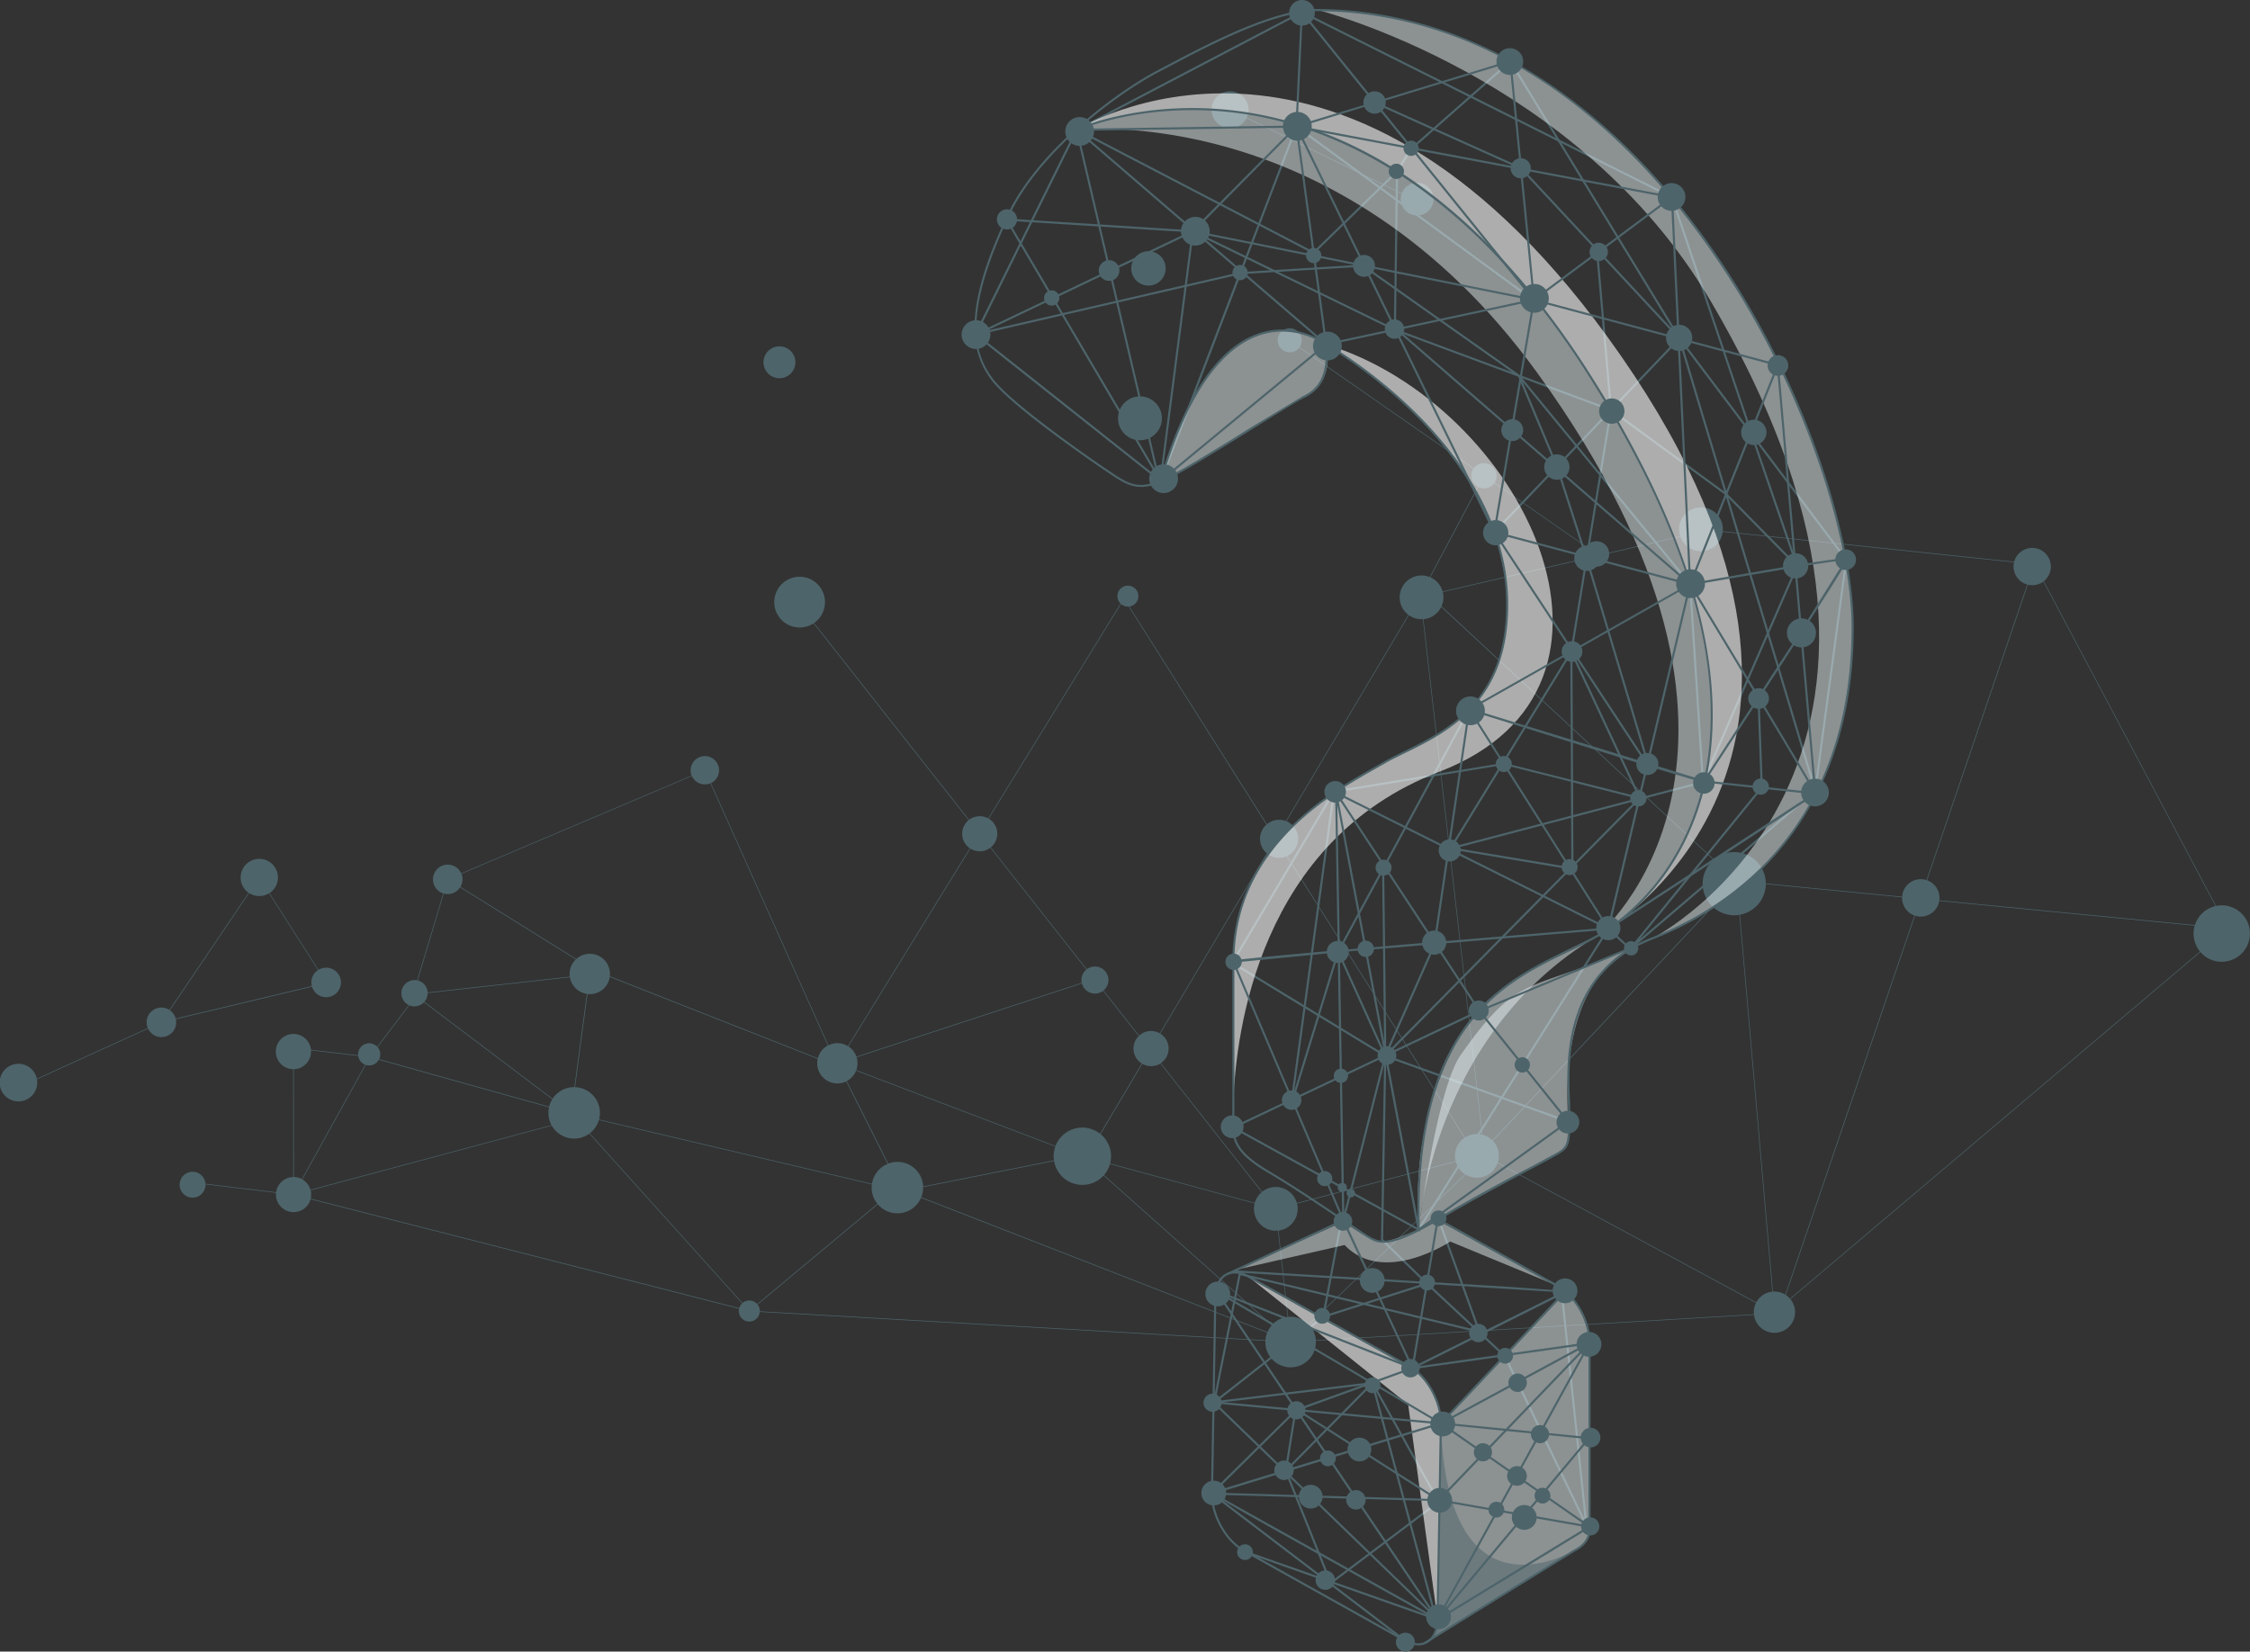 <?xml version="1.0" encoding="UTF-8" standalone="no"?>
<svg xmlns="http://www.w3.org/2000/svg" xmlns:xlink="http://www.w3.org/1999/xlink" viewBox="0 0 2170.55 1593.66" xmlns:v="https://vecta.io/nano"><rect x="0" y="0" width="2170.55" height="1593.66" fill="#333333" stroke="none"/><g fill="#4d646a"><path d="M1091.42 260.82c-1.015-9.111 5.548-17.32 14.659-18.335s17.32 5.547 18.337 14.657-5.545 17.321-14.656 18.338a16.6 16.6 0 0 1-18.34-14.66zM1078.68 406c1.295 11.614 11.755 19.982 23.37 18.696s19.991-11.74 18.713-23.356-11.726-19.999-23.343-18.73a21.17 21.17 0 0 0-18.73 23.39zM169.86 984.83a14.23 14.23 0 0 1-27 7.75l-107.23 48.86c0 .32.12.63.16 1 1.182 9.787-5.672 18.725-15.43 20.121s-18.845-5.26-20.455-14.985 4.845-18.955 14.532-20.779 19.057 4.428 21.093 14.073l107.07-48.78a14.24 14.24 0 0 1 20.81-17.6l76.41-113a18 18 0 0 1 10.551-32.759 18 18 0 0 1 9.639 33.039l47.19 74.07a14 14 0 0 1 5.82-2c7.487-.864 14.35 4.254 15.657 11.677s-3.395 14.577-10.727 16.322-14.753-2.524-16.93-9.739l-131.37 31.36a13.92 13.92 0 0 1 .21 1.37zm-5.94-10a14.24 14.24 0 0 1 5.56 8l131.36-31.36a15.77 15.77 0 0 1-.37-2 14.21 14.21 0 0 1 6.26-13.42l-47.19-74.08a17.89 17.89 0 0 1-19.21-.25zM1188.63 123.6a17.8 17.8 0 0 0 13.91-9.63l149.58 73.12c-2.759 8.211 1.612 17.113 9.797 19.949s17.127-1.451 20.041-9.609-1.289-17.14-9.42-20.13-17.151 1.128-20.218 9.23l-149.53-73.1a17.82 17.82 0 0 0-26.542-22.013 17.82 17.82 0 0 0 12.382 32.183zm-435 241.27c8.439-.946 14.514-8.552 13.571-16.991s-8.546-14.518-16.986-13.579-14.521 8.54-13.586 16.98a15.39 15.39 0 0 0 17.03 13.59zm1392.69 563a27.19 27.19 0 0 1-23.6-9.24l-395.57 334.9a19.91 19.91 0 0 1-19.473 32.128 19.91 19.91 0 0 1-15.647-16.888l-422.66 25c.679 13.176-9.255 24.497-22.407 25.537s-24.742-8.579-26.143-21.697a25.37 25.37 0 0 1-.1-3.79l-487.78-27.91a10.12 10.12 0 0 1-20.15.25 10.32 10.32 0 0 1 .19-3.34l-413.39-105.63a17 17 0 0 1-33.26-2.6 17.43 17.43 0 0 1 0-3.61l-68.07-8.15c.176 6.814-5.144 12.51-11.954 12.8s-12.595-4.933-13-11.737 4.72-12.676 11.516-13.196 12.754 4.505 13.388 11.292v.24l68.19 8.17a17 17 0 0 1 14.93-14.58 20.95 20.95 0 0 1 1.57-.09l-.08-104.05c-9.113-.14-16.495-7.442-16.733-16.554s6.751-16.789 15.845-17.405 17.055 6.049 18.048 15.109a.41.41 0 0 1 0 .11l45.51 5.3a10.67 10.67 0 0 1 18.38-8.21l30.44-40.22a12.7 12.7 0 0 1 4.16-24 12.53 12.53 0 0 1 3.88.17l25.21-83.88a14.24 14.24 0 0 1 1.87-27.568 14.24 14.24 0 0 1 15.5 8.188l222.29-94.35a13.58 13.58 0 0 1-.9-3.56 13.72 13.72 0 0 1 26.604-6.003 13.72 13.72 0 0 1-7.094 16.873l113.31 252.94a19.28 19.28 0 0 1 18.81.84l117.6-190.94a16.93 16.93 0 0 1-1.13-27.11l-149.6-189.94c-11.256 7.385-26.363 4.295-33.815-6.916s-4.454-26.336 6.712-33.856 26.309-4.613 33.896 6.508 4.771 26.281-6.303 33.935l149.58 189.91a16.9 16.9 0 0 1 18.43-1.37l127.64-207.24a10.12 10.12 0 0 1 10.267-16.821 10.12 10.12 0 0 1-1.727 19.631l132.72 210.01a18.28 18.28 0 0 1 18.25-3l118.17-199c-8.445-6.377-10.866-18.02-5.664-27.235s16.421-13.159 26.244-9.225l46.34-87.12a12.26 12.26 0 0 1-4.22-17.45l-167.92-116.79c-3.877 5.041-11.086 6.029-16.177 2.217s-6.17-11.008-2.423-16.147 10.929-6.311 16.115-2.63 6.45 10.847 2.835 16.08l167.92 116.82c3.975-5.247 11.382-6.422 16.786-2.664s6.88 11.112 3.344 16.664l88.39 61.49a12.26 12.26 0 0 1 22.09 5.88 1.21 1.21 0 0 1 0 .19l68.57-15.94a22 22 0 0 1-.95-4.33 21.13 21.13 0 0 1 29.481-21.728 21.13 21.13 0 0 1 12.519 17.048 20.76 20.76 0 0 1 0 4.24l281.14 29.39a18 18 0 0 1 34.22-1.671 18 18 0 0 1-5.62 20.431l166.12 313.37a28.71 28.71 0 0 1 2.49-.4c14.942-1.657 28.398 9.113 30.055 24.055s-9.113 28.398-24.055 30.055zm-175.08-366.72a17.85 17.85 0 0 1-15 3l-97.19 285.25a18 18 0 0 1 11.84 15 18.48 18.48 0 0 1-.06 4.34l246.59 23.86a27.25 27.25 0 0 1 19.85-18.31zM730.42 1258.31l116-96.7a24.68 24.68 0 0 1-5.42-12.9 24.21 24.21 0 0 1 .07-5.9l-263.35-62.07a24.87 24.87 0 0 1-8.8 12.82l147.36 163.73a10.12 10.12 0 0 1 14.13 1zm-200.81-189.85l-164.16-45.89a10.67 10.67 0 0 1-12.61 5l-61.19 110.45a16.92 16.92 0 0 1 7.83 10l232.56-62.34a24.68 24.68 0 0 1-2.39-17.18zM409.42 966.73l123.67 93.46a24.82 24.82 0 0 1 18-11.06 25.2 25.2 0 0 1 3-.14l12-90a19.43 19.43 0 0 1-16.29-16l-137.26 15.22a12.7 12.7 0 0 1-3.12 8.52zm634.25-17.76l-217.34 71.21a19.55 19.55 0 0 1 .76 3.62 19.29 19.29 0 0 1-1.06 8.79l192.22 73.21a27.65 27.65 0 0 1 43-11.81l40.26-67.79a16.94 16.94 0 0 1-3-26.49l-34.36-43.63a12.89 12.89 0 0 1-6.39 2.56 13.08 13.08 0 0 1-14.06-9.67zm178.75-125.29L1119.3 997.33a16.94 16.94 0 0 1 .54 28.5l97.76 124.11a21.08 21.08 0 0 1 33.45 10.87l153.23-40.42a20.85 20.85 0 0 1 8.45-22.47l-171.61-271.63a18.32 18.32 0 0 1-18.7-2.61zm150.74-226.32l57 497.53a21.15 21.15 0 0 1 9.55 5.53l212.2-225.74a30.49 30.49 0 0 1 1.09-45l-262.69-244a21.08 21.08 0 0 1-16.63 11.74c-.16-.04-.32-.04-.48-.03zm-131.08 673.32l-9.27-83.19c-11.479 1.104-21.72-7.209-23-18.67a20.9 20.9 0 0 1 .55-7.6l-139.58-38a27.75 27.75 0 0 1-5.78 10.64l162.14 144.57a24.25 24.25 0 0 1 14.94-7.75zm-140-244.21l-40.31 67.87a27.62 27.62 0 0 1 9.16 28.31l139.49 38.03a21.26 21.26 0 0 1 6.71-10.34l-97.71-124.17a16.88 16.88 0 0 1-17.34.33zm-285.25 16.68l40.07 79.63a24.56 24.56 0 0 1 6.1-1.51 24.81 24.81 0 0 1 27.41 21.91c.06.56.07 1.1.1 1.65l126.24-25.15c0-.31-.09-.62-.13-.94a27.68 27.68 0 0 1 1.45-12.41l-192.21-73.2a19.47 19.47 0 0 1-9.07 10.05zm71.93 112.07l333.91 130.15a24.43 24.43 0 0 1 4.08-6.49l-162.14-144.59a27.66 27.66 0 0 1-47.73-14l-126.33 25.17a24.73 24.73 0 0 1-1.83 9.79zm373.66 122.6l150.88-144.76a21.07 21.07 0 0 1-8.86-12.07l-153.23 40.42a20.55 20.55 0 0 1 .52 2.75c1.282 11.479-6.899 21.857-18.36 23.29l9.27 83.2a24.31 24.31 0 0 1 19.78 7.17zm182.45-156l249.41 134.86a19.89 19.89 0 0 1 15.31-10.33h.17l-31.77-363.6c-.53.09-1.07.16-1.61.22a30.37 30.37 0 0 1-24-7.89l-212.15 225.8a21 21 0 0 1 4.7 20.9zm277.33 127.43l124.65-365.88a18 18 0 0 1-11.83-15 19.71 19.71 0 0 1-.08-2.54l-131.48-12.73c-.208 14.526-10.637 26.888-24.92 29.54l31.79 363.67a19.79 19.79 0 0 1 11.9 2.91zm-169.85-715.3a12.27 12.27 0 0 1-23.51 5.47l-137 31.85a20.85 20.85 0 0 1 .52 2.75 21.09 21.09 0 0 1-1.76 11l262.82 244.25a30.5 30.5 0 0 1 49.86 20 31.77 31.77 0 0 1 .19 3.22l131.49 12.73a18 18 0 0 1 23.52-16l97.16-285.2c-9.286-2.587-14.885-12.031-12.7-21.42l-281.08-29.38a21.1 21.1 0 0 1-40.79 4.74zm-172.58 23.06a21.1 21.1 0 0 1 11.9 13.69l137-31.84a12.74 12.74 0 0 1-.73-3 12.26 12.26 0 0 1 2-8.13l-88.39-61.49a12.23 12.23 0 0 1-15.39 3.73zm-138.74 235.43a18.35 18.35 0 0 1 .64 33.6l171.6 271.6a20.85 20.85 0 0 1 16.35-2.87l-57-497.34a21 21 0 0 1-13.49-3.86zm-287.2-2.51a16.93 16.93 0 0 1 2 27.69l92.61 117.59c5.674-4.239 13.692-3.183 18.075 2.38s3.534 13.606-1.915 18.13l34.33 43.58a16.87 16.87 0 0 1 19.86-2.24l103.18-173.75a18.31 18.31 0 0 1-.24-27.65l-132.8-210.25.26-.16h0a10.07 10.07 0 0 1-7.78-2.46zm-135.36 219.75a19.41 19.41 0 0 1 7.7 9.92l217.38-71.23a13.55 13.55 0 0 1-.21-1.3 13 13 0 0 1 4.67-11.52l-92.59-117.57a16.91 16.91 0 0 1-19.35.81zm-30 18.41a19.54 19.54 0 0 1 .37-6.41l-200.62-79c-1.495 10.417-11.044 17.727-21.49 16.45l-12 89.92a24.77 24.77 0 0 1 23.17 31.14l263.29 62.06a24.82 24.82 0 0 1 15.11-19.2l-40-79.58a19.41 19.41 0 0 1-27.8-15.33zm-343.31-184.9a14.12 14.12 0 0 1-1 12.55l111.82 69.61a19.42 19.42 0 0 1 32.33 12.28 19.6 19.6 0 0 1 0 4.4l200.67 79.06a19.53 19.53 0 0 1 9.64-12.29l-113.32-253c-6.864 2.907-14.792-.202-17.85-7zm-42.22 102.85a12.69 12.69 0 0 1 9.57 10.91v.66l137.2-15.22c0-.15 0-.3-.07-.45a19.38 19.38 0 0 1 5.87-16.17l-111.67-69.52a14.2 14.2 0 0 1-10.35 6.38 14 14 0 0 1-5.39-.44zm-38.65 64.39a10.65 10.65 0 0 1 1.48 11.58l164 45.85a25.07 25.07 0 0 1 3-7.18L409 967.15a12.67 12.67 0 0 1-14.18 2.88zm-80.79 125.29a16.84 16.84 0 0 1 7.68 2l61.14-110.35a10.69 10.69 0 0 1-6.76-8.54l-45.53-5.3c.619 9.074-6.013 17.028-15.05 18.05-.52.06-1 .09-1.57.1zm429.65 126.48a10.16 10.16 0 0 1 2.75-4.52l-147.4-163.77a24.83 24.83 0 0 1-36.17-7.76l-232.65 62.43a16.11 16.11 0 0 1 .41 2.22 16.73 16.73 0 0 1-.36 5.8zm507.63 31a23.84 23.84 0 0 1 1.63-7.26l-333.93-130.16a24.8 24.8 0 0 1-41.64 6.29l-116 96.69a10.06 10.06 0 0 1 2.11 5.12 9.53 9.53 0 0 1 0 1.41zm48.58 0l422.63-25a19.76 19.76 0 0 1 2-11l-249.31-134.87a21.06 21.06 0 0 1-30.84 11l-151 144.88a24.13 24.13 0 0 1 6.45 13.94c.05.37.05.69.07 1.01zm853-375a27.25 27.25 0 0 1-5.17-25l-246.45-23.87a18 18 0 0 1-15.78 15 17.71 17.71 0 0 1-7.53-.77l-124.69 366a20.08 20.08 0 0 1 4.05 3.54z"/><path d="M1512.45 1083.22l-176.84-63.6-.18-.39-45.6-100.88.23-.44 126.4-233.88 1.76.95-126.16 233.45 45.02 99.59 176.05 63.32-.68 1.88zm239.69-320.16l-1.99-.27 29.87-222.47L1620.01 328l-177.69 186.25-1.45-1.38 179.32-187.96 161.92 214.86-29.97 223.29z"/><path d="M1397.13 820.24l1.3-2.12 116.5-189.69 27.82-169.92-77.94-95-119.53-44.38-116.25-56.59-31.82 2-77.36 201.8-95.43-161.96-82 18.92-.45-1.95 81.38-18.78-54.09-91.77 181.62 11.49 50.88 24.76 48.49-126.48 229.09 167.93-1.18 1.62-227-166.39-47.61 124.2 25.87 12.59 85.54-5.25.28.2L1466 361.83l89.17 33.11-10.31 63 86.56 105.45v.32l12.43 191.72zm147.29-359.67l-27.6 168.57-.1.17-115.3 187.73 240.31-63.13-12.31-189.75zm-518-156.66l93 157.81 75.39-196.68zm442.08 61l74.65 91 9.76-59.64zm-235.45-102.6l113 55 112.62 41.81-144.25-101.81zm-260.19-49.26l52.5 89.06 170.33-39.31 5.32-13.86-50.69-24.67zm230 36.76l-4.85 12.65 27.38-1.68z"/><path d="M1589.22 738.45l-59.85-200.18-27.85-86.66-37.12-88.66 1.85-.77 37.14 88.74 27.89 86.76 59.85 200.19-1.91.58zm-252.72 281.64l-149.08-90.7 98.76-166.35.47-.07 164.26-26.86 64.57 16.27-.63-128.15 68.26 146.12-.48.5-64.73 65.54v3l-2.59-.43zm-146.34-91.41l146 88.85 176.73-179-113.8-19 .33-2 115.19 19.2 1.26-1.28-.4-81.14-64.66-16.29-163.39 26.85zm327.35-173.76l.38 78.61 62.09-62.85zm0-2.07l62.62 15.83-63.22-135.32zm-133.63 807.95l-60.43-224.29-84.55 85.59 9.3-57.85-78.31 77.31-1.41-1.43 82.66-81.6-9.27 57.72 82.6-83.63 61.34 227.66-1.93.52z"/><path d="M1531.93 1477.43l-80.84-168.06-75.19-70.04-43.66-42.62.01-.43 3.09-177.48-2.06-182.6 2-.03 2.06 182.64-3.08 177.07 43.03 42.01 75.44 70.27.08.17 75.92 157.84-23.13-219.21 1.99-.21 24.34 230.68z"/><path d="M1275.2 1272.05l17.86-94.51 1.96.37-17.23 91.22 98.49-31.48.61 1.91-101.69 32.49z"/><path d="M1283.28 1529.1l-43.83-109.55 1.86-.75 42.85 107.13 102.48-77.11-63.22-113.18L1170 1354.3l25.24-126.2 1.01.24 229.32 55.29-38.57-106.6 1.88-.68 39.84 110.09-1.81-.43-230.12-55.48-24.29 121.45 152.01-18.49.33.59 64.4 115.29-105.96 79.73z"/><path d="M1170.624 1352.41l105.26-82.535 1.234 1.574-105.26 82.535zm74.908-292.491l40.25-296.137 1.982.269-40.25 296.137zm123.011 124.491l181.531-287.932 1.692 1.067-181.531 287.932zm205.777-269.05l-1.43-1.39 125.65-154.48-3.08-85.27 2-.07 3.11 86.02-.24.29-118.92 146.22L1750 762.59l-130.82-435.72-162.34-266.12-94.96 83.72-13.33 21.54-1.71-1.05 13.5-21.79.11-.1 96.85-85.4.62 1.02 163.1 267.35.04.13 131.23 437.09-.5.42-177.47 151.68z"/><path d="M1619.37 327.14l-152.58-163.92-142.21-63.89.82-1.83 142.58 64.06.14.15 152.71 164.06-1.46 1.37z"/><path d="M1735.98 550.08l-71.13-72.22-111.74-81.73-.04-.45-13.42-153.75 1.99-.17 13.38 153.29 111.14 81.29.05.06 65.02 66-42.94-124.82-76.23-226.62-356.19-178.09-214.53 112.37 225.69 117.45 81.7-79.6-2.1 155.12-2-.02 2.03-150.3-79.27 77.24-.64-.34-229.74-119.54 218.84-114.63 357.84 178.92.14.39 76.35 227.01 45.8 133.14z"/><path d="M1641.94 754.316l90.801-208.43 1.834.799-90.801 208.43z"/></g><g fill="#e6f0f2"><path d="M1038.66 125.25s266.76-121.76 493.76 235.26 70.16 507.66 8.25 542.75c0 0 210.4-172.95-57.67-543.47-190.86-263.76-444.34-234.54-444.34-234.54zm151.76 1100.43l106-47s26.5 20.5 38.5 19.5 52.5-20.5 52.5-20.5l121 65.5-109.33-45.17s-64.5 42.84-102 3.34z" opacity=".5"/><path d="M1540.65 903.26s-80.73 34.92-112.48 69.17c-26 28-68.18 107.33-59.18 213.82 0 0 10.56-186.42 171.66-282.99zM1271.34 9.68c329.16 3.1 515.92 421 515.92 595.37s-98 263.12-193 300.27c0 0 320.43-164.46 56.11-614.64-127.95-218-379.03-281-379.03-281z" opacity=".5"/><path d="M1573.54 915.04s-70.12 26.64-60.62 167.64c.5 23.5.54 24.14-11.48 31.07s-132.85 72.75-132.85 72.75 17.16-135.15 40.5-168.49c56.06-80.09 64.58-59.6 164.45-102.97zm-293.12-582.61l-1.27-.87c-11.78-7.71-103-59.85-159.56 132.89a127.37 127.37 0 0 0 11.76-5.57c33.71-17.89 111.44-68.79 125.89-75.67s26.62-19.14 23.18-50.78zm106.36 1230.17s1 16.75-11.36 22.41l147.67-91.33c5-2.67 10.66-9 10.66-20.67l-.33-178.33s.33-28-23.67-49l-119.76 127.78z" opacity=".5"/></g><path d="M1389.99 1373.46l-3.21 189.14s1.64 13.41-11.36 22.41l147.67-91.33s-126.85 81.23-133.1-120.22z" fill="#4d646a" opacity=".5"/><path d="M1038.66 125.25s266.76-121.76 493.76 235.26 70.16 507.66 8.25 542.75c0 0 307.77-168.58 9.77-578.58-260.63-358.56-511.78-199.43-511.78-199.43z" fill="#fff" opacity=".6"/><g opacity=".6" fill="#fff"><path d="M1279.25 332.3l.53 6.82-.53-6.82zm-89.62 749.78v5.54l.2.33-.2-5.87z"/><path d="M1279.25 332.3s175.41 98.38 174.73 252.46c-.69 109.37-81.18 129.32-119 151.34s-145.15 74.29-145.15 191.92v135c2.36-67.27 25-251.8 198.6-318.33 213.99-82.01 79.65-354.76-109.18-412.39z"/></g><path d="M1204 1231.56l155.68 87c17 9.51 30.67 34.22 30.31 54.9l-3.21 189.14-28.36-207.42z" fill="#fff" opacity=".6"/><g fill="#4d646a"><path d="M1368.1 1587.68a27.84 27.84 0 0 1-13.41-3.9l-155.68-87c-17.35-9.7-31.18-34.72-30.82-55.79l3.21-189.14c.19-10.64 4.09-18.93 10.73-22.74 6.21-3.57 14.14-3 22.36 1.57l155.68 87c17.35 9.69 31.18 34.72 30.82 55.79l-3.21 189.14c-.18 10.64-4.09 18.93-10.73 22.74a17.73 17.73 0 0 1-8.95 2.33zm-12.43-5.65c7.57 4.23 14.81 4.79 20.39 1.59 6-3.46 9.55-11.13 9.72-21l3.21-189.14c.35-20.41-13-44.64-29.8-54l-155.68-87c-7.57-4.23-14.81-4.8-20.39-1.59-6 3.46-9.55 11.13-9.72 21l-3.21 189.14c-.35 20.41 13 44.64 29.8 54l155.68 87zm-20.87-382.85c-8 0-13.06-3.29-19-7.17l-1.64-1.06c-4.14-2.66-10.19-6.77-17.86-12-18.6-12.61-46.7-31.67-73.95-47.87-34.48-20.5-34.12-33.63-33.63-51.8l.12-6.84V928.02c0-47.5 17.63-90 52.4-126.22 28.86-30.1 62.51-49.14 84.78-61.74l8.47-4.83c5.76-3.35 12.57-6.69 19.77-10.22 41.43-20.29 98.16-48.08 98.73-140.26.36-79.23-47-143.39-86.77-183.26-38.39-38.48-77.31-62.35-85.76-67.34 3 33.16-10.52 44.12-22.77 50-6.49 3.09-25.94 15.19-48.46 29.2-27.61 17.17-58.91 36.64-77.39 46.45-32.08 17-42.28 10.13-62.62-3.59q-2.05-1.4-4.29-2.88h0c-.88-.59-87.54-59.33-108-86-12.24-15.92-17.55-33.7-16.71-56 1-27.45 11.53-61.8 32.07-105 29.11-61.22 104.33-117.58 144.9-138.72l10.69-5.62c37.79-19.94 101-53.31 143.52-53.31 77.13.73 151.15 24.27 220 70 59.64 39.58 114.21 94.73 162.18 163.9 92.56 133.46 134.71 281.46 134.71 362.49 0 80-20.55 148-61.08 202.2-32.62 43.61-78.44 77.84-132.51 99-84.82 33.19-81.67 116.18-80.16 156.06l.31 11.2c0 31.05 0 33.59-12.88 41.1-3.92 2.29-11.58 6.34-22.19 12-23 12.15-57.74 30.52-92.33 51-27.56 16.21-42.47 21.55-52.65 21.55zm-56.75-868.7l1.69.95c.44.25 44.47 25.16 87.84 68.61 25.48 25.53 45.76 52.38 60.27 79.8 18.16 34.31 27.28 69.61 27.12 104.92-.26 41.32-11.66 73.57-34.87 98.58-19.79 21.34-44.85 33.61-65 43.47-7.17 3.51-14 6.83-19.65 10.15l-8.49 4.84c-44.19 25-136.16 77-136.16 186.22v144.46c0 2.39-.06 4.68-.12 6.9-.48 17.48-.82 30.12 32.65 50 27.3 16.23 55.44 35.31 74 47.93l17.82 11.94 1.65 1.07c13.38 8.69 21.45 13.94 69.53-14.51 34.63-20.49 69.4-38.88 92.41-51l22.13-11.9c11.88-6.94 11.88-8.77 11.88-39.38 0-3.06-.14-6.8-.3-11.12-.77-20.16-1.93-50.62 7.82-81 11.76-36.6 36.52-62.51 73.6-77 71.83-28.11 192.32-104.37 192.32-299.34 0-80.73-42-228.24-134.35-361.35-73.06-105.36-198.4-231.31-380.58-233-42 0-105 33.23-142.57 53.08l-10.7 5.62c-40.35 21-115.13 77-144 137.81-46.39 97.57-33.91 135.08-15.59 158.9 20.3 26.39 106.71 85 107.58 85.54h0l4.29 2.88c20.29 13.69 29.55 19.94 60.56 3.48 18.42-9.77 49.69-29.22 77.27-46.38l48.66-29.31c11.89-5.66 25.08-16.45 21.45-49.89z"/><path d="M1375.05 1586.15l-1.05-1.7 144.17-89.12h.07c.14-.06 14.18-6.27 14.18-18.86v-180.4c.35-20.42-13-44.65-29.8-54l-114.89-64.2-24.18 143-110.08 39.75 138.06 88-219.18-6.29 183.44 139.76-1.21 1.59-188.39-143.52 218.16 6.26-135.38-86.34 112.8-40.73 24.23-143.31 1.29-.76 116.3 65c17.36 9.7 31.19 34.73 30.83 55.79v180.35c0 13.58-14.05 20.11-15.32 20.67z"/><path d="M1387.17 1563.97l-.88-.49-108.76-60.64-74.8-41.77-34.52-19.86c-.19-.91-.06-1 3.14-2l7-2.2 25-7.71 75.91-23.2 108.25-33-214.7-126.42.87-1.79 189.1 74.19 170.5-24h0a.68.68 0 0 1 .77.17l.31 1.09c-.17.52-79.88 145.32-146.72 266.7zm-215.6-122.71l214.82 120 144.62-262.83-139 75.09.43.26-2.17.66-218.7 66.82zm13.11-189.9l205.33 121 71.1-38.52 49.29-26.62 16.29-8.73 1-.55-165.19 23.26-.25-.1z"/><path d="M1362.19 1321.47l-.44-.93-39.78-84.95-131.69-7.85v-.17l-5.72 2.65-.84-1.81 112.63-52.23 26.92 57.48 26.68 1.61 109.82 6.7 50.89 3.78.17.83c-.16.65-.17.69-23.6 12.47l-50.6 25.33-73.54 36.63zm-38-85.75l38.89 83 143.4-71.75-182.24-11.29zm-130.44-9.78l127.2 7.59-25.61-54.7zm193.22 337.67a11.69 11.69 0 0 1-2.66-.78l-6-2.08-21.39-7.5-64.86-22.83-94.3-33.26.66-1.88 185.93 65.45-211.85-314.34 1.65-1.12 106.78 158.32 73.39 108.89 24.16 35.91 6.76 10.07c2.78 4.16 2.78 4.16 2.35 4.74-.17.26-.32.41-.62.41z"/><path d="M1386.65 1563.6a.71.71 0 0 1-.32-.1l-.44-.22-.09-.48v-.14L1168 1351.88l221.6 20.54 119.54-126.74 1.45 1.37-118.47 125.63 142.77 14.23-1.21 1.45-44.34 53 45.92 31.92-1.31.8-73.23 44.76-50.4 30.75-16.65 10.11-7.02 3.9zm-213.18-209.2l213.39 206.52 5.41-6.57 16.54-19.86 50.24-60.11 27.37-32.7-96.76-67.27zm314.58 88.45l-96.93 116 140.48-85.74zm-94.32-68l94 65.32 43.24-51.65z"/><path d="M1533.25 1474.16l-147.33-25.95 1.29-1.35 145.49-151.48 1.44 1.39-144.18 150.12 143.64 25.3-.35 1.97zM1119.67 465.3l-.63-.5-179.43-142.12 212.23-101.1-.23 1.82-30.78 238.35 157.78-130.22 1.28 1.54zm-.34-2.82l.32.25.21-.18zM943.42 323.06l175.41 139 30.59-237.1z"/><path d="M1367.64 1188.41v-1.89c-3-111 23.17-172.95 58-211.37l-.06-.08.21-.09c27.21-29.93 59.66-45.55 87.6-59 9.61-4.63 18.69-9 26.81-13.59 2.2-1.25 5-2.94 8.33-5.11l-256 21.47 4.47 263.86-2-4.72-106.06-249.5-.18-.47.27-.46c.44-.71.85-1.37 58-6.63q18.75-1.73 43.49-3.9l-2.58-151.92h2l2.57 151.78 78.77-6.78 178.53-14.8-133.81-211 211.86-120-187.44-49.92 38.09-223.69-200.09 42.91-.08-.65c-3.26-2.3-30.16-20.27-62.92-9.47-17.42 5.75-33.67 18.61-48.29 38.22-18 24.12-33.62 58.67-46.49 102.68l-.12.42-2.82 1.41-79.92-340.33-.94-.8.68-.31-.1-.42h1c4.1-1.8 70.37-29.93 162.11-16.24a354.25 354.25 0 0 1 53.12 12.19l204.28-62.3.12 1.21 22.37 226.92c.83 1 1.65 2.05 2.47 3.08l233.53 62.46-.42 1-84.19 210.48 1.27.34-1.23.7 60 99.41 41.51 69.31c19.06 32 18.95 32.36 18.73 33s-.43 1.3-100.42 66.37l-92.66 60.16-5.65 4.06 20.58 19-145.18 60.45 85.47 106.57-.85.62zm59.26-211.63c-34.25 38-60 99-57.36 207.79l141.81-102.48zm-235.74-48.1l103.63 243.76-4.3-253.46-99.33 9.7zm360.51-31.06c-4.26 2.87-7.85 5-10.53 6.56-8.17 4.63-17.28 9-26.92 13.65-26.69 12.85-57.52 27.69-83.87 55.29l140-58.27zm-132.92-212.76l133 209.78 6.09-3.94c25.83-19.29 66.5-59.47 84-129.69 14.41-57.76 10.47-123.15-11.66-195.61l-.16-.27zm215.14-113.42q3.81 13.1 6.83 25.86c14.23 60.2 15.27 115.44 3.11 164.19-14.73 59.05-45.72 97-70.72 119.34l176.83-115.62c-4.76-9.53-75.1-126.12-116.05-193.77zm116.29 194.24h0zm-307.45-252.85l186.59 49.62q-29-93.15-97.77-201.41a807.51 807.51 0 0 0-49.86-70.18l-1.12-.3zM1485 291.74a821.36 821.36 0 0 1 48.24 68.23c45.24 71.15 77.89 138.45 97.37 200.63l83.07-207.67zm-444.67-163.73l78.63 334.81c12.89-43.82 28.55-78.28 46.56-102.42 14.88-20 31.46-33.05 49.28-38.92 23.54-7.75 44.14-1.06 55.56 4.49zm211.48-5.15l28.29 208.24 198.59-42.58-.16-1.59c-78.75-97.36-158.76-143.64-225.05-164.58zm-210.5 3.35l236.59 203.62-28.07-206.67zm215.73-4.95c35.41 11.41 69.89 28.48 103 51 41.62 28.36 81.15 65.5 118.13 110.92l-22-222.7zm-106.88-15c-53.84 0-92.93 12.87-106.18 17.91l205.69-3a344.56 344.56 0 0 0-49.3-11.17 339.5 339.5 0 0 0-50.21-3.74z"/><path d="M940.79 321.222l97.016-196.383 1.793.886-97.016 196.383zm811.46 445.458l-110.15-11.83.9-1.37 93.52-143.75-5.43-62.17-100.49 17.25-.36-2 74.95-13 25.73-4.27-16.88-193.16 2-.18 16.87 193c48.33-7.81 48.73-6.61 49.12-5.45.27.82.66 2-43.44 70.48zm-106.68-13.47l104.47 11.22L1736.81 613l-23.13 35.77-68.11 104.39zm87.5-206l5.22 59.75 41.46-66.17c-4.33-.11-22.73 2.54-46.68 6.4z"/><path d="M1369.97 1188.4l-182.34-100.51 1.77-.84 146.26-69.32-47.73-252.36-1.92-2.93 264.79 132.13 78.62-330.89-17.45-371.5-132.37 98.5-.38-.47-330.62-66.33 101.12-102.2 5.27-112.66 225 278.87 133.84-99.6.09 1.88 17.5 373.7v.14l-79.22 333.48-1.13-.56-259.32-129.39 136.86 208.35-90.7 43zm-178-100.38l175.19 96.57-31.17-164.82zm98.82-318.34l46.74 247.13 88.15-41.78zm-138.16-547l324.63 65.12-220.52-273.38-5.06 108.16-.27.27z"/><path d="M1587.97 737.68l-147.25-223.62-.03-.06-191.76-393.2 364.13 68.47-.37 1.96-360.22-67.73 189.99 389.57 147.18 223.51-1.67 1.1z"/><path d="M1296.84 1177.75l-1.94-.5 40.5-158.76v-.07l47.41-107.19 33.69-228 1.11.35 226.15 69.45a1 1 0 0 0-.93.74l1.94.48-.49.64c-.67.38-1.42.81-114.65-34.3l-111.5-34.75-33.38 226-.06.12-47.43 107.24zm-50.882-116.594l43.993-143.09 1.912.588-43.993 143.09zm101.134-742.139l1.312-1.51 282.717 245.589-1.312 1.51z"/><circle cx="1800.67" cy="1519.83" r="8.74" transform="matrix(.707 -.707 .707 .707 -1177.86 1552.09)"/><use xlink:href="#B"/><use xlink:href="#B" x="235" y="23"/><use xlink:href="#B" x="180" y="40.5"/><use xlink:href="#B" x="283.5" y="112"/><path d="M1304.51 1178.54a9 9 0 1 1-18 0 9 9 0 1 1 18 0zm42.5-160a9 9 0 1 1-18 0 9 9 0 1 1 18 0z"/><use xlink:href="#C"/><path d="M1436.17 975.04a9.63 9.63 0 1 1-9.63-9.62 9.63 9.63 0 0 1 9.63 9.62zm39.75 52.5a7.38 7.38 0 1 1-7.38-7.37 7.37 7.37 0 0 1 7.38 7.37z"/><use xlink:href="#C" x="280" y="-123"/><path d="M1197.92 928.04a7.88 7.88 0 1 1-7.88-7.87 7.88 7.88 0 0 1 7.88 7.87zm127.5-12.5a7.88 7.88 0 1 1-7.88-7.87 7.88 7.88 0 0 1 7.88 7.87z"/><use xlink:href="#D"/><use xlink:href="#D" x="168" y="-14"/><path d="M1298.42 764.04a10.39 10.39 0 0 1-17.73 7.384 10.39 10.39 0 0 1 7.35-17.744c5.723.005 10.363 4.637 10.38 10.36z"/><circle cx="2274.62" cy="921.7" r="10.39" transform="matrix(.707 -.707 .707 .707 -616.1 1712.04)"/><circle cx="2380.62" cy="931.03" r="13.38" transform="matrix(.383 -.924 .924 .383 -21.14 2607.83)"/><use xlink:href="#E"/><use xlink:href="#E" x="108" y="-98"/><path d="M1599.84 737.21a10.64 10.64 0 0 1-18.164 7.534 10.64 10.64 0 0 1 7.534-18.164 10.63 10.63 0 0 1 10.63 10.63z"/><circle cx="2211.46" cy="936.53" r="7.86" transform="matrix(.707 -.707 .707 .707 -645.09 1671.72)"/><circle cx="2329.46" cy="925.2" r="7.86" transform="matrix(.707 -.707 .707 .707 -602.51 1751.84)"/><use xlink:href="#F"/><use xlink:href="#F" x="-179.5" y="0.53"/><use xlink:href="#F" x="-63.5" y="-99.47"/><use xlink:href="#G"/><use xlink:href="#G" x="-296" y="-224"/><path d="M955.42 322.88c0 7.666-6.214 13.88-13.88 13.88s-13.88-6.214-13.88-13.88S933.874 309 941.54 309a13.88 13.88 0 0 1 13.88 13.88z"/><use xlink:href="#G" x="-138" y="-352"/><circle cx="1783.12" cy="389.53" r="13.88" transform="matrix(.383 -.924 .924 .383 110.29 1721.53)"/><use xlink:href="#H"/><use xlink:href="#H" x="143" y="158.5"/><use xlink:href="#I"/><use xlink:href="#J"/><use xlink:href="#J" x="-53" y="54"/><use xlink:href="#J" x="137" y="20.53"/><use xlink:href="#J" x="-24" y="142"/><use xlink:href="#I" x="289.33" y="32"/><use xlink:href="#G" x="-167" y="-564"/><path d="M1494.09 287.88c0 7.666-6.214 13.88-13.88 13.88s-13.88-6.214-13.88-13.88 6.214-13.88 13.88-13.88c7.663.006 13.874 6.217 13.88 13.88zm150.66 275.33a13.88 13.88 0 1 1-13.87-13.88 13.87 13.87 0 0 1 13.87 13.88z"/><use xlink:href="#G" x="-377" y="-559"/><path d="M1268.42 12.38c0 6.837-5.543 12.38-12.38 12.38s-12.38-5.543-12.38-12.38S1249.203 0 1256.04 0a12.38 12.38 0 0 1 12.38 12.38zm201 47c0 7.113-5.767 12.88-12.88 12.88s-12.88-5.767-12.88-12.88 5.767-12.88 12.88-12.88a12.88 12.88 0 0 1 12.88 12.88zm156.5 130.66a13.38 13.38 0 1 1-13.38-13.36c7.382 0 13.369 5.978 13.38 13.36zm6.59 136a12.64 12.64 0 1 1-12.63-12.63c6.973.006 12.624 5.657 12.63 12.63z"/><use xlink:href="#K"/><use xlink:href="#K" x="65.33" y="187.36"/><use xlink:href="#K" x="-198.67" y="276"/><use xlink:href="#K" x="-18.67" y="321.36"/><path d="M1751.84 610.68c0 7.732-6.268 14-14 14s-14-6.268-14-14 6.268-14 14-14 14 6.268 14 14zm-415-511.8a10.8 10.8 0 1 1-10.8-10.8 10.8 10.8 0 0 1 10.8 10.8zm139.91 63.5a9.71 9.71 0 1 1-19.42 0 9.71 9.71 0 1 1 19.42 0z"/><circle cx="1992.12" cy="309.2" r="7.38" transform="matrix(.707 -.707 .707 .707 -265.74 1332.88)"/><circle cx="1977.87" cy="331.45" r="7.38" transform="matrix(.707 -.707 .707 .707 -285.64 1329.33)"/><circle cx="1898.12" cy="412.7" r="7.38" transform="matrix(.707 -.707 .707 .707 -366.45 1296.73)"/><circle cx="1827.12" cy="429.2" r="7.38" transform="matrix(.707 -.707 .707 .707 -398.92 1251.36)"/><circle cx="1645.37" cy="453.7" r="7.38" transform="matrix(.707 -.707 .707 .707 -469.48 1130.02)"/><circle cx="2173.12" cy="409.2" r="8.88" transform="matrix(.707 -.707 .707 .707 -283.43 1490.16)"/><use xlink:href="#K" x="-645.26" y="-91.64"/><circle cx="971.42" cy="211.68" r="9.75"/><circle cx="1976.12" cy="483.7" r="9.38" transform="matrix(.707 -.707 .707 .707 -393.81 1372.68)"/><path d="M1255.42 1061.54a9.38 9.38 0 0 1-16.009 6.646 9.38 9.38 0 0 1 6.629-16.016 9.38 9.38 0 0 1 9.38 9.37z"/><use xlink:href="#L"/><use xlink:href="#L" x="149" y="-13"/><use xlink:href="#L" x="217" y="125.5"/><use xlink:href="#L" x="213" y="311.5"/><path d="M1364.92 1584.54a9.13 9.13 0 1 1-18.26 0 9.13 9.13 0 0 1 15.586-6.456 9.13 9.13 0 0 1 2.674 6.456z"/><use xlink:href="#L" x="358.13" y="48.64"/><circle cx="1463.42" cy="1424.18" r="9.5"/><circle cx="1534.42" cy="1387.18" r="9.5"/><use xlink:href="#L" x="214.13" y="199.14"/><use xlink:href="#L" x="295.65" y="215.64"/><use xlink:href="#L" x="-3.87" y="192.14"/><use xlink:href="#L" x="335" y="-3"/><circle cx="1819.58" cy="1253.5" r="11" transform="matrix(.707 -.707 .707 .707 -984 1487.46)"/><circle cx="2143.5" cy="1249" r="11" transform="matrix(.707 -.707 .707 .707 -885.94 1715.19)"/><circle cx="1991.6" cy="1486.5" r="8.9" transform="matrix(.707 -.707 .707 .707 -1098.37 1677.34)"/><circle cx="2057.1" cy="1452.5" r="8.9" transform="matrix(.707 -.707 .707 .707 -1055.14 1713.7)"/><circle cx="2095" cy="1500.5" r="8.9" transform="matrix(.707 -.707 .707 .707 -1077.98 1754.55)"/><use xlink:href="#M"/><use xlink:href="#M" x="128" y="-28.5"/><use xlink:href="#M" x="119.5" y="120"/><use xlink:href="#M" x="164" y="106.5"/><use xlink:href="#M" x="-48.5" y="-67"/><use xlink:href="#M" x="-43" y="70.5"/><circle cx="1832" cy="1664" r="7.6" transform="matrix(.707 -.707 .707 .707 -1270.63 1616.47)"/><circle cx="1869.6" cy="1585" r="9.4" transform="matrix(.707 -.707 .707 .707 -1203.75 1619.92)"/><circle cx="1909.5" cy="1691" r="9.4" transform="matrix(.707 -.707 .707 .707 -1267.02 1679.18)"/><circle cx="1939" cy="1613.5" r="9.4" transform="matrix(.707 -.707 .707 .707 -1203.58 1677.34)"/><use xlink:href="#N"/><use xlink:href="#N" x="47" y="-45.5"/><circle cx="1908.87" cy="1303.5" r="7.33" transform="matrix(.707 -.707 .707 .707 -993.2 1565.24)"/><circle cx="1294.92" cy="1145.8" r="4.38"/><path d="M1307.26 1151.3a4.09 4.09 0 0 1-6.982 2.892 4.09 4.09 0 0 1 2.892-6.982 4.1 4.1 0 0 1 4.09 4.09z"/><use xlink:href="#O"/><use xlink:href="#O" x="11" y="-62"/></g><defs ><path id="B" d="M1259.33 1360.85a8.75 8.75 0 0 1-14.941 6.184 8.75 8.75 0 0 1 6.201-14.934 8.74 8.74 0 0 1 8.74 8.75z"/><path id="C" d="M1300.42 1038.04a6.88 6.88 0 0 1-11.741 4.878 6.88 6.88 0 0 1 4.861-11.748 6.88 6.88 0 0 1 6.88 6.87z"/><path id="D" d="M1395.18 909.54a11.64 11.64 0 0 1-19.867 8.244 11.64 11.64 0 0 1 8.227-19.874c6.425 0 11.634 5.205 11.64 11.63z"/><path id="E" d="M1301.18 918.54a10.64 10.64 0 0 1-18.16 7.537 10.64 10.64 0 0 1 7.52-18.167c5.872 0 10.634 4.758 10.64 10.63z"/><path id="F" d="M1521.92 836.68a7.71 7.71 0 1 1-15.42 0 7.71 7.71 0 0 1 13.162-5.452 7.71 7.71 0 0 1 2.258 5.452z"/><path id="G" d="M1432.42 685.88c0 7.666-6.214 13.88-13.88 13.88s-13.88-6.214-13.88-13.88 6.214-13.88 13.88-13.88a13.88 13.88 0 0 1 13.88 13.88z"/><path id="H" d="M1326.42 256.54a10.55 10.55 0 0 1-18.01 7.47 10.55 10.55 0 0 1 7.47-18.01c5.821 0 10.54 4.719 10.54 10.54z"/><path id="I" d="M1455.09 514.04c0 6.743-5.467 12.21-12.21 12.21s-12.21-5.467-12.21-12.21 5.467-12.21 12.21-12.21c6.741.006 12.204 5.469 12.21 12.21z"/><path id="J" d="M1567.09 396.68c0 6.743-5.467 12.21-12.21 12.21s-12.21-5.467-12.21-12.21 5.467-12.21 12.21-12.21a12.21 12.21 0 0 1 12.21 12.21z"/><path id="K" d="M1725.18 352.68c0 5.523-4.477 10-10 10s-10-4.477-10-10 4.477-10 10-10 10 4.477 10 10z"/><path id="L" d="M1186.77 1248.54c0 6.627-5.373 12-12 12s-12-5.373-12-12 5.373-12 12-12 12 5.373 12 12z"/><path id="M" d="M1331.63 1336.68a7.61 7.61 0 0 1-12.988 5.395 7.61 7.61 0 0 1 5.378-12.995 7.61 7.61 0 0 1 7.61 7.6z"/><path id="N" d="M1275.92 1444.18c0 6.351-5.149 11.5-11.5 11.5s-11.5-5.149-11.5-11.5 5.149-11.5 11.5-11.5 11.5 5.149 11.5 11.5z"/><path id="O" d="M1384.34 1237.58a7.61 7.61 0 0 1-12.991 5.391 7.61 7.61 0 0 1 5.391-12.991 7.6 7.6 0 0 1 7.6 7.6z"/></defs></svg>